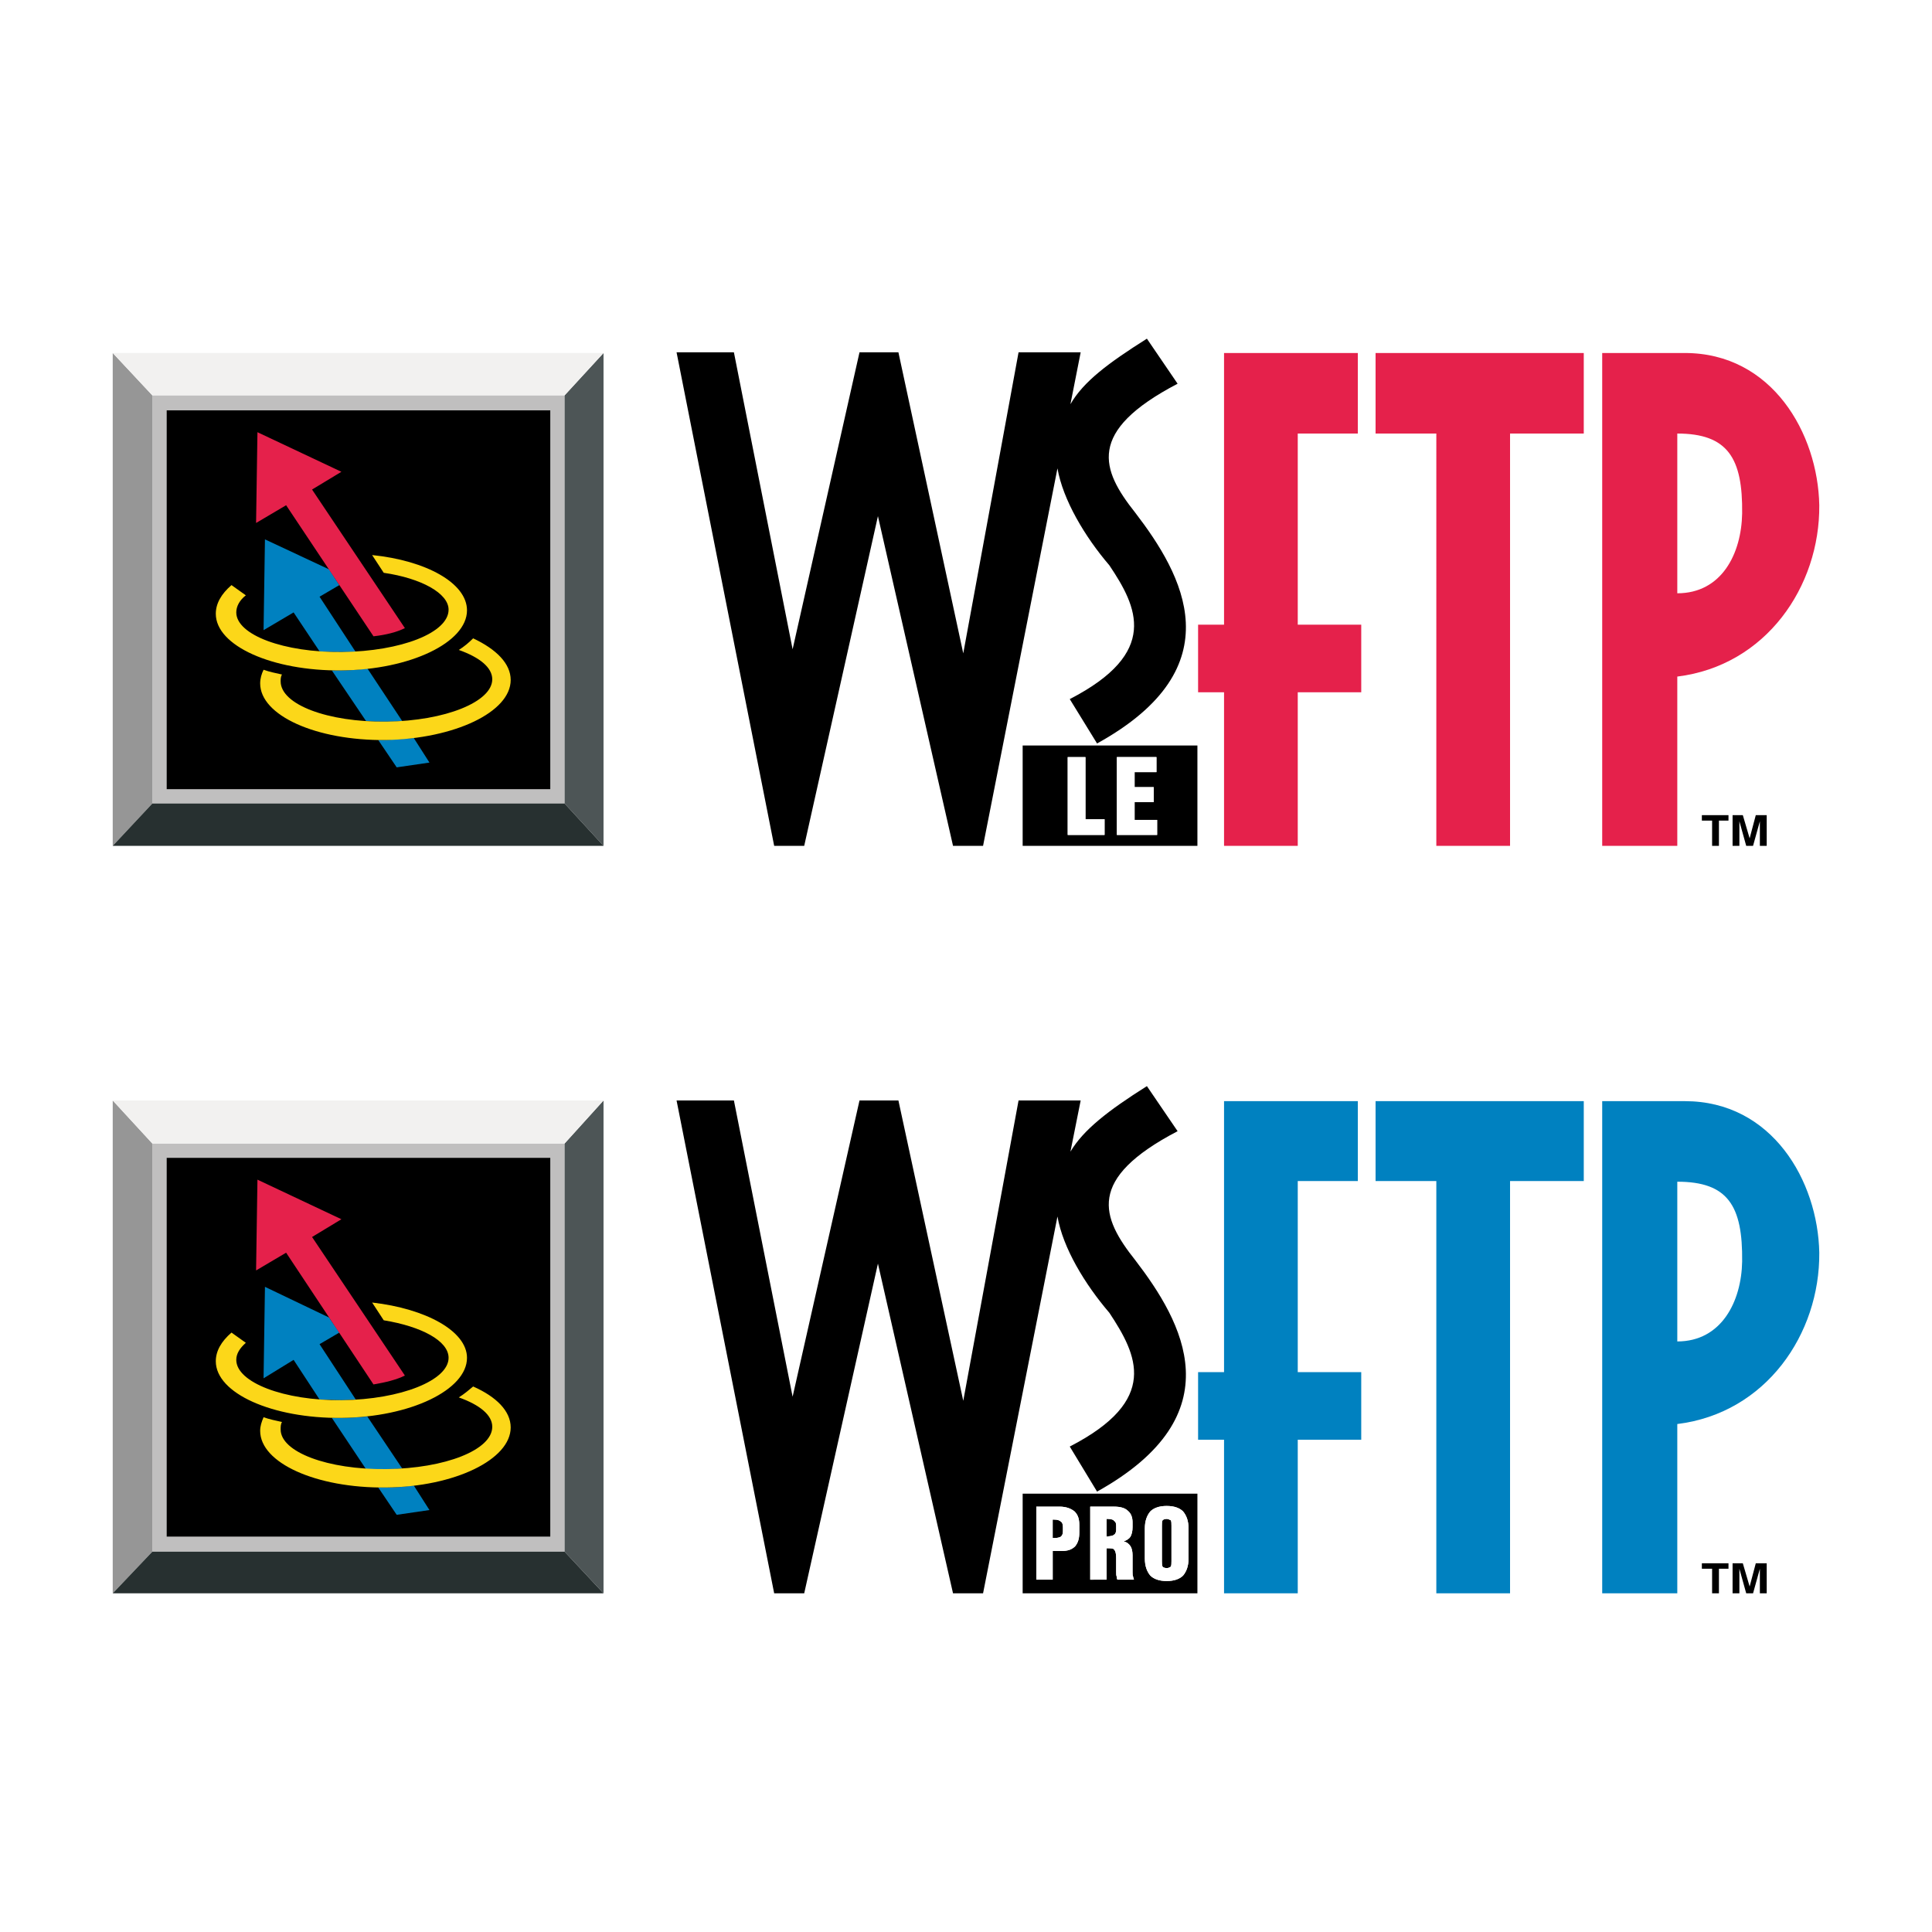 <?xml version="1.0" encoding="utf-8"?>
<!-- Generator: Adobe Illustrator 13.0.0, SVG Export Plug-In . SVG Version: 6.00 Build 14948)  -->
<!DOCTYPE svg PUBLIC "-//W3C//DTD SVG 1.0//EN" "http://www.w3.org/TR/2001/REC-SVG-20010904/DTD/svg10.dtd">
<svg version="1.0" id="Layer_1" xmlns="http://www.w3.org/2000/svg" xmlns:xlink="http://www.w3.org/1999/xlink" x="0px" y="0px"
	 width="192.756px" height="192.756px" viewBox="0 0 192.756 192.756" enable-background="new 0 0 192.756 192.756"
	 xml:space="preserve">
<g>
	<polygon fill-rule="evenodd" clip-rule="evenodd" fill="#FFFFFF" points="0,0 192.756,0 192.756,192.756 0,192.756 0,0 	"/>
	<path fill-rule="evenodd" clip-rule="evenodd" d="M102.031,74.38h17.435v10.011h-17.435V74.38L102.031,74.38z M106.525,83.301
		h3.678v-1.566h-1.906v-6.197h-1.771V83.301L106.525,83.301z M111.429,83.301h4.019v-1.498h-2.248v-1.771h1.908v-1.499h-1.908
		v-1.498h2.181v-1.499h-3.951V83.301L111.429,83.301z"/>
	<path fill-rule="evenodd" clip-rule="evenodd" d="M102.031,149.023h17.435v9.943h-17.435V149.023L102.031,149.023z
		 M103.393,157.604h1.635v-2.86h0.885c0.613,0,1.022-0.137,1.362-0.478c0.272-0.34,0.409-0.748,0.409-1.361v-0.749
		c0-0.613-0.137-1.022-0.478-1.362c-0.34-0.272-0.816-0.477-1.498-0.477h-2.315V157.604L103.393,157.604z M105.027,153.45h0.068
		c0.068,0,0.068,0,0.136,0c0.272,0,0.477-0.068,0.612-0.137c0.137-0.136,0.205-0.272,0.205-0.545v-0.408
		c0-0.272-0.068-0.477-0.205-0.545c-0.136-0.137-0.34-0.204-0.68-0.204h-0.137V153.45L105.027,153.45z M110.407,153.313
		c0.409-0.067,0.613-0.067,0.749-0.204c0.137-0.068,0.204-0.272,0.204-0.477v-0.409c0-0.271-0.067-0.408-0.204-0.477
		c-0.067-0.136-0.34-0.204-0.681-0.204h-0.068V153.313L110.407,153.313z M108.772,157.604h1.635v-3.133c0.409,0,0.682,0,0.749,0.136
		c0.137,0.137,0.204,0.409,0.204,0.817v1.362c0,0.272,0,0.408,0.068,0.545c0,0.136,0,0.204,0.068,0.272h1.635
		c0-0.068-0.068-0.137-0.068-0.272c-0.068-0.137-0.068-0.272-0.068-0.477v-1.703c0-0.34-0.068-0.681-0.204-0.886
		c-0.136-0.204-0.34-0.408-0.681-0.476c0.341-0.137,0.545-0.272,0.681-0.478c0.136-0.272,0.204-0.545,0.204-0.953v-0.408v-0.068
		c0-0.478-0.136-0.886-0.476-1.158c-0.273-0.272-0.75-0.408-1.363-0.408h-2.384V157.604L108.772,157.604z M115.924,152.224v3.542
		c0,0.204,0,0.408,0.068,0.545c0.067,0.068,0.204,0.136,0.408,0.136c0.205,0,0.273-0.067,0.409-0.136
		c0.068-0.137,0.068-0.341,0.068-0.545v-3.542c0-0.271,0-0.408-0.068-0.545c-0.136-0.067-0.272-0.136-0.409-0.136
		c-0.204,0-0.341,0.068-0.408,0.136C115.924,151.815,115.924,151.952,115.924,152.224L115.924,152.224z M114.221,152.496v2.997
		c0,0.749,0.205,1.294,0.545,1.702c0.342,0.341,0.886,0.545,1.635,0.545s1.294-0.204,1.635-0.545
		c0.341-0.408,0.545-0.953,0.545-1.702v-2.997c0-0.749-0.204-1.294-0.545-1.702c-0.341-0.341-0.886-0.545-1.635-0.545
		s-1.293,0.204-1.635,0.545C114.426,151.202,114.221,151.747,114.221,152.496L114.221,152.496z"/>
	<path fill-rule="evenodd" clip-rule="evenodd" d="M117.49,38.284c-9.126,4.767-7.628,8.581-4.223,12.872
		c4.699,6.13,10.012,15.392-3.813,23.02l-2.724-4.427c8.989-4.631,6.742-9.194,3.949-13.349c-2.451-2.861-4.631-6.538-5.176-9.671
		l-7.423,37.662h-2.997l-7.492-32.895l-7.355,32.895H77.24l-9.739-49.24h5.721l5.857,29.626l6.674-29.626h3.882l6.47,30.035
		l5.517-30.035h6.197l-1.021,5.176c1.294-2.248,3.746-4.086,7.628-6.538L117.49,38.284L117.49,38.284z"/>
	<path fill-rule="evenodd" clip-rule="evenodd" d="M117.49,112.859c-9.126,4.768-7.628,8.581-4.223,12.871
		c4.699,6.131,10.012,15.393-3.813,23.088l-2.724-4.495c8.989-4.631,6.742-9.125,3.949-13.348c-2.451-2.86-4.631-6.471-5.176-9.604
		l-7.423,37.595h-2.997l-7.492-32.896l-7.355,32.896H77.24l-9.739-49.172h5.721l5.857,29.558l6.674-29.558h3.882l6.47,29.966
		l5.517-29.966h6.197l-1.021,5.107c1.294-2.18,3.746-4.086,7.628-6.538L117.49,112.859L117.49,112.859z"/>
	<path fill-rule="evenodd" clip-rule="evenodd" fill="#E5214B" d="M137.241,35.219h20.772v8.037h-7.355v41.136h-7.355V43.255h-6.062
		V35.219L137.241,35.219z M168.093,35.219c8.718,0,13.28,8.037,13.417,15.188c0.067,8.105-5.312,16.005-14.166,17.095v16.89h-7.492
		V35.219C162.576,35.219,165.437,35.219,168.093,35.219L168.093,35.219z M167.344,43.255v15.937c4.427,0,6.401-3.95,6.47-7.968
		C173.882,45.708,172.383,43.255,167.344,43.255L167.344,43.255z M122.122,35.219h13.348v8.037h-5.993v19.07h6.334v6.742h-6.334
		v15.324h-7.354V69.067h-2.589v-6.742h2.589V35.219L122.122,35.219z"/>
	<path fill-rule="evenodd" clip-rule="evenodd" fill="#0081C0" d="M137.241,109.862h20.772v7.969h-7.355v41.136h-7.355v-41.136
		h-6.062V109.862L137.241,109.862z M168.093,109.862c8.718,0,13.28,7.969,13.417,15.12c0.067,8.104-5.312,16.004-14.166,17.094
		v16.891h-7.492v-49.104C162.576,109.862,165.437,109.862,168.093,109.862L168.093,109.862z M167.344,117.899v15.937
		c4.427,0,6.401-4.019,6.47-7.969C173.882,120.282,172.383,117.899,167.344,117.899L167.344,117.899z M122.122,109.862h13.348v7.969
		h-5.993V136.9h6.334v6.742h-6.334v15.324h-7.354v-15.324h-2.589V136.9h2.589V109.862L122.122,109.862z"/>
	<path fill-rule="evenodd" clip-rule="evenodd" fill="#FFFFFF" d="M106.525,83.301v-7.764h1.771v6.197h1.906v1.566H106.525
		L106.525,83.301z M111.429,83.301v-7.764h3.951v1.499h-2.181v1.498h1.908v1.499h-1.908v1.771h2.248v1.498H111.429L111.429,83.301z"
		/>
	<path fill-rule="evenodd" clip-rule="evenodd" fill="#FFFFFF" d="M103.393,157.604v-7.287h2.315c0.682,0,1.158,0.204,1.498,0.477
		c0.341,0.34,0.478,0.749,0.478,1.362v0.749c0,0.613-0.137,1.021-0.409,1.361c-0.34,0.341-0.749,0.478-1.362,0.478h-0.885v2.86
		H103.393L103.393,157.604z M105.027,153.45h0.068c0.068,0,0.068,0,0.136,0c0.272,0,0.477-0.068,0.612-0.137
		c0.137-0.136,0.205-0.272,0.205-0.545v-0.408c0-0.272-0.068-0.477-0.205-0.545c-0.136-0.137-0.34-0.204-0.68-0.204h-0.137V153.45
		L105.027,153.45z M110.407,153.313c0.409-0.067,0.613-0.067,0.749-0.204c0.137-0.068,0.204-0.272,0.204-0.477v-0.409
		c0-0.271-0.067-0.408-0.204-0.477c-0.067-0.136-0.34-0.204-0.681-0.204h-0.068V153.313L110.407,153.313z M108.772,157.604v-7.287
		h2.384c0.613,0,1.09,0.136,1.363,0.408c0.34,0.272,0.476,0.681,0.476,1.158v0.068v0.408c0,0.408-0.068,0.681-0.204,0.953
		c-0.136,0.205-0.34,0.341-0.681,0.478c0.341,0.067,0.545,0.271,0.681,0.476c0.136,0.205,0.204,0.546,0.204,0.886v1.703
		c0,0.204,0,0.34,0.068,0.477c0,0.136,0.068,0.204,0.068,0.272h-1.635c-0.068-0.068-0.068-0.137-0.068-0.272
		c-0.068-0.137-0.068-0.272-0.068-0.545v-1.362c0-0.408-0.067-0.681-0.204-0.817c-0.067-0.136-0.34-0.136-0.749-0.136v3.133H108.772
		L108.772,157.604z M115.924,152.224v3.542c0,0.204,0,0.408,0.068,0.545c0.067,0.068,0.204,0.136,0.408,0.136
		c0.205,0,0.273-0.067,0.409-0.136c0.068-0.137,0.068-0.341,0.068-0.545v-3.542c0-0.271,0-0.408-0.068-0.545
		c-0.136-0.067-0.272-0.136-0.409-0.136c-0.204,0-0.341,0.068-0.408,0.136C115.924,151.815,115.924,151.952,115.924,152.224
		L115.924,152.224z M114.221,152.496c0-0.749,0.205-1.294,0.545-1.702c0.342-0.341,0.886-0.545,1.635-0.545s1.294,0.204,1.635,0.545
		c0.341,0.408,0.545,0.953,0.545,1.702v2.997c0,0.749-0.204,1.294-0.545,1.702c-0.341,0.341-0.886,0.545-1.635,0.545
		s-1.293-0.204-1.635-0.545c-0.34-0.408-0.545-0.953-0.545-1.702V152.496L114.221,152.496z"/>
	<path fill-rule="evenodd" clip-rule="evenodd" d="M170.817,84.391v-2.52h-1.022v-0.544h2.656v0.544h-0.953v2.52H170.817
		L170.817,84.391z M172.86,84.391v-3.064h1.021l0.681,2.315l0.613-2.315h1.09v3.064h-0.682v-2.452l-0.681,2.452h-0.682l-0.681-2.452
		v2.452H172.86L172.86,84.391z"/>
	<path fill-rule="evenodd" clip-rule="evenodd" d="M170.817,158.967v-2.452h-1.022v-0.545h2.656v0.545h-0.953v2.452H170.817
		L170.817,158.967z M172.86,158.967v-2.997h1.021l0.681,2.315l0.613-2.315h1.09v2.997h-0.682v-2.452l-0.681,2.452h-0.682
		l-0.681-2.452v2.452H172.86L172.86,158.967z"/>
	<path fill-rule="evenodd" clip-rule="evenodd" fill="#C0BFBF" d="M15.196,39.442h41.136v40.727H15.196V39.442L15.196,39.442z
		 M16.626,40.94v37.799h38.275V40.94H16.626L16.626,40.94z"/>
	<polygon fill-rule="evenodd" clip-rule="evenodd" points="16.626,40.94 54.902,40.94 54.902,78.739 16.626,78.739 16.626,40.94 	
		"/>
	<path fill-rule="evenodd" clip-rule="evenodd" fill="#C0BFBF" d="M15.196,114.085h41.136v40.728H15.196V114.085L15.196,114.085z
		 M16.626,115.516v37.798h38.275v-37.798H16.626L16.626,115.516z"/>
	<path fill-rule="evenodd" clip-rule="evenodd" fill="#0081C0" d="M26.434,53.812l6.402,2.997l1.021,1.566l-1.975,1.158l3.609,5.517
		c-0.409,0-0.885,0-1.362,0c-0.75,0-1.566,0-2.248-0.068l-2.588-3.882l-2.997,1.771L26.434,53.812L26.434,53.812z M36.649,66.684
		l3.473,5.244c-0.477,0.068-1.021,0.068-1.566,0.068c-0.681,0-1.362,0-2.043-0.068l-3.405-5.04c0.341,0,0.613,0,0.954,0
		C34.947,66.888,35.832,66.82,36.649,66.684L36.649,66.684z M41.281,73.63l1.566,2.452l-3.269,0.477l-1.839-2.724
		c0.272,0,0.477,0,0.749,0C39.442,73.767,40.327,73.698,41.281,73.63L41.281,73.63z"/>
	<polygon fill-rule="evenodd" clip-rule="evenodd" points="16.626,115.516 54.902,115.516 54.902,153.313 16.626,153.313 
		16.626,115.516 	"/>
	<path fill-rule="evenodd" clip-rule="evenodd" fill="#FCD719" d="M37.126,55.378c5.38,0.545,9.466,2.792,9.466,5.517
		c0,3.201-5.653,5.925-12.531,5.993c-6.878,0.068-12.531-2.452-12.531-5.652c0-1.022,0.545-1.976,1.566-2.861l1.431,1.021
		c-0.613,0.477-0.954,1.09-0.954,1.703c0,2.248,4.768,4.018,10.557,3.95c5.857-0.068,10.625-1.907,10.625-4.223
		c0-1.634-2.725-3.133-6.47-3.677L37.126,55.378L37.126,55.378z M47.206,63.687c-0.408,0.409-0.885,0.817-1.43,1.158
		c2.111,0.749,3.337,1.771,3.337,2.928c0,2.248-4.699,4.154-10.556,4.223C32.7,72.064,28,70.293,28,67.978
		c0-0.205,0-0.477,0.136-0.681c-0.613-0.136-1.294-0.272-1.839-0.477c-0.204,0.409-0.34,0.885-0.34,1.362
		c0,3.201,5.584,5.721,12.531,5.653c6.879-0.137,12.464-2.792,12.464-5.994C50.952,66.207,49.521,64.777,47.206,63.687
		L47.206,63.687z"/>
	<path fill-rule="evenodd" clip-rule="evenodd" fill="#0081C0" d="M26.434,128.387l6.402,3.065l1.021,1.498l-1.975,1.157
		l3.609,5.518c-0.409,0-0.885,0.067-1.362,0.067c-0.75,0-1.566-0.067-2.248-0.067l-2.588-3.951l-2.997,1.84L26.434,128.387
		L26.434,128.387z M36.649,141.327l3.473,5.176c-0.477,0.068-1.021,0.068-1.566,0.068c-0.681,0-1.362,0-2.043,0l-3.405-5.108
		c0.341,0,0.613,0,0.954,0C34.947,141.463,35.832,141.396,36.649,141.327L36.649,141.327z M41.281,148.206l1.566,2.451l-3.269,0.477
		l-1.839-2.724c0.272,0,0.477,0,0.749,0C39.442,148.41,40.327,148.342,41.281,148.206L41.281,148.206z"/>
	<path fill-rule="evenodd" clip-rule="evenodd" fill="#E5214B" d="M25.685,43.12l8.377,3.95l-2.928,1.771l9.262,13.826
		c-0.817,0.408-1.907,0.681-3.133,0.816l-8.717-13.076l-2.997,1.771L25.685,43.12L25.685,43.12z"/>
	<path fill-rule="evenodd" clip-rule="evenodd" fill="#FCD719" d="M37.126,129.953c5.38,0.613,9.466,2.86,9.466,5.517
		c0,3.201-5.653,5.926-12.531,5.993c-6.878,0.068-12.531-2.451-12.531-5.652c0-1.021,0.545-1.975,1.566-2.86l1.431,1.021
		c-0.613,0.545-0.954,1.09-0.954,1.702c0,2.248,4.768,4.087,10.557,4.019c5.857-0.067,10.625-1.975,10.625-4.223
		c0-1.702-2.725-3.133-6.47-3.745L37.126,129.953L37.126,129.953z M47.206,138.33c-0.408,0.341-0.885,0.75-1.43,1.09
		c2.111,0.749,3.337,1.771,3.337,2.929c0,2.315-4.699,4.154-10.556,4.223S28,144.869,28,142.621c0-0.272,0-0.545,0.136-0.749
		c-0.613-0.137-1.294-0.272-1.839-0.477c-0.204,0.477-0.34,0.885-0.34,1.361c0,3.201,5.584,5.722,12.531,5.653
		c6.879-0.068,12.464-2.793,12.464-5.993C50.952,140.782,49.521,139.353,47.206,138.33L47.206,138.33z"/>
	<polygon fill-rule="evenodd" clip-rule="evenodd" fill="#4D5556" points="56.332,39.442 60.214,35.219 60.214,84.391 
		56.332,80.168 56.332,39.442 	"/>
	<path fill-rule="evenodd" clip-rule="evenodd" fill="#E5214B" d="M25.685,117.694l8.377,3.95l-2.928,1.771l9.262,13.824
		c-0.817,0.409-1.907,0.682-3.133,0.886l-8.717-13.144l-2.997,1.771L25.685,117.694L25.685,117.694z"/>
	<polygon fill-rule="evenodd" clip-rule="evenodd" fill="#969696" points="11.247,35.219 15.196,39.442 15.196,80.168 
		11.247,84.391 11.247,35.219 	"/>
	<polygon fill-rule="evenodd" clip-rule="evenodd" fill="#4D5556" points="56.332,114.085 60.214,109.795 60.214,158.967 
		56.332,154.812 56.332,114.085 	"/>
	<polygon fill-rule="evenodd" clip-rule="evenodd" fill="#F2F1F0" points="15.196,39.442 11.247,35.219 60.214,35.219 
		56.332,39.442 15.196,39.442 	"/>
	<polygon fill-rule="evenodd" clip-rule="evenodd" fill="#969696" points="11.247,109.795 15.196,114.085 15.196,154.812 
		11.247,158.967 11.247,109.795 	"/>
	<polygon fill-rule="evenodd" clip-rule="evenodd" fill="#273030" points="11.247,84.391 15.196,80.168 56.332,80.168 
		60.214,84.391 11.247,84.391 	"/>
	<polygon fill-rule="evenodd" clip-rule="evenodd" fill="#F2F1F0" points="15.196,114.085 11.247,109.795 60.214,109.795 
		56.332,114.085 15.196,114.085 	"/>
	<polygon fill-rule="evenodd" clip-rule="evenodd" fill="#273030" points="11.247,158.967 15.196,154.812 56.332,154.812 
		60.214,158.967 11.247,158.967 	"/>
</g>
</svg>
